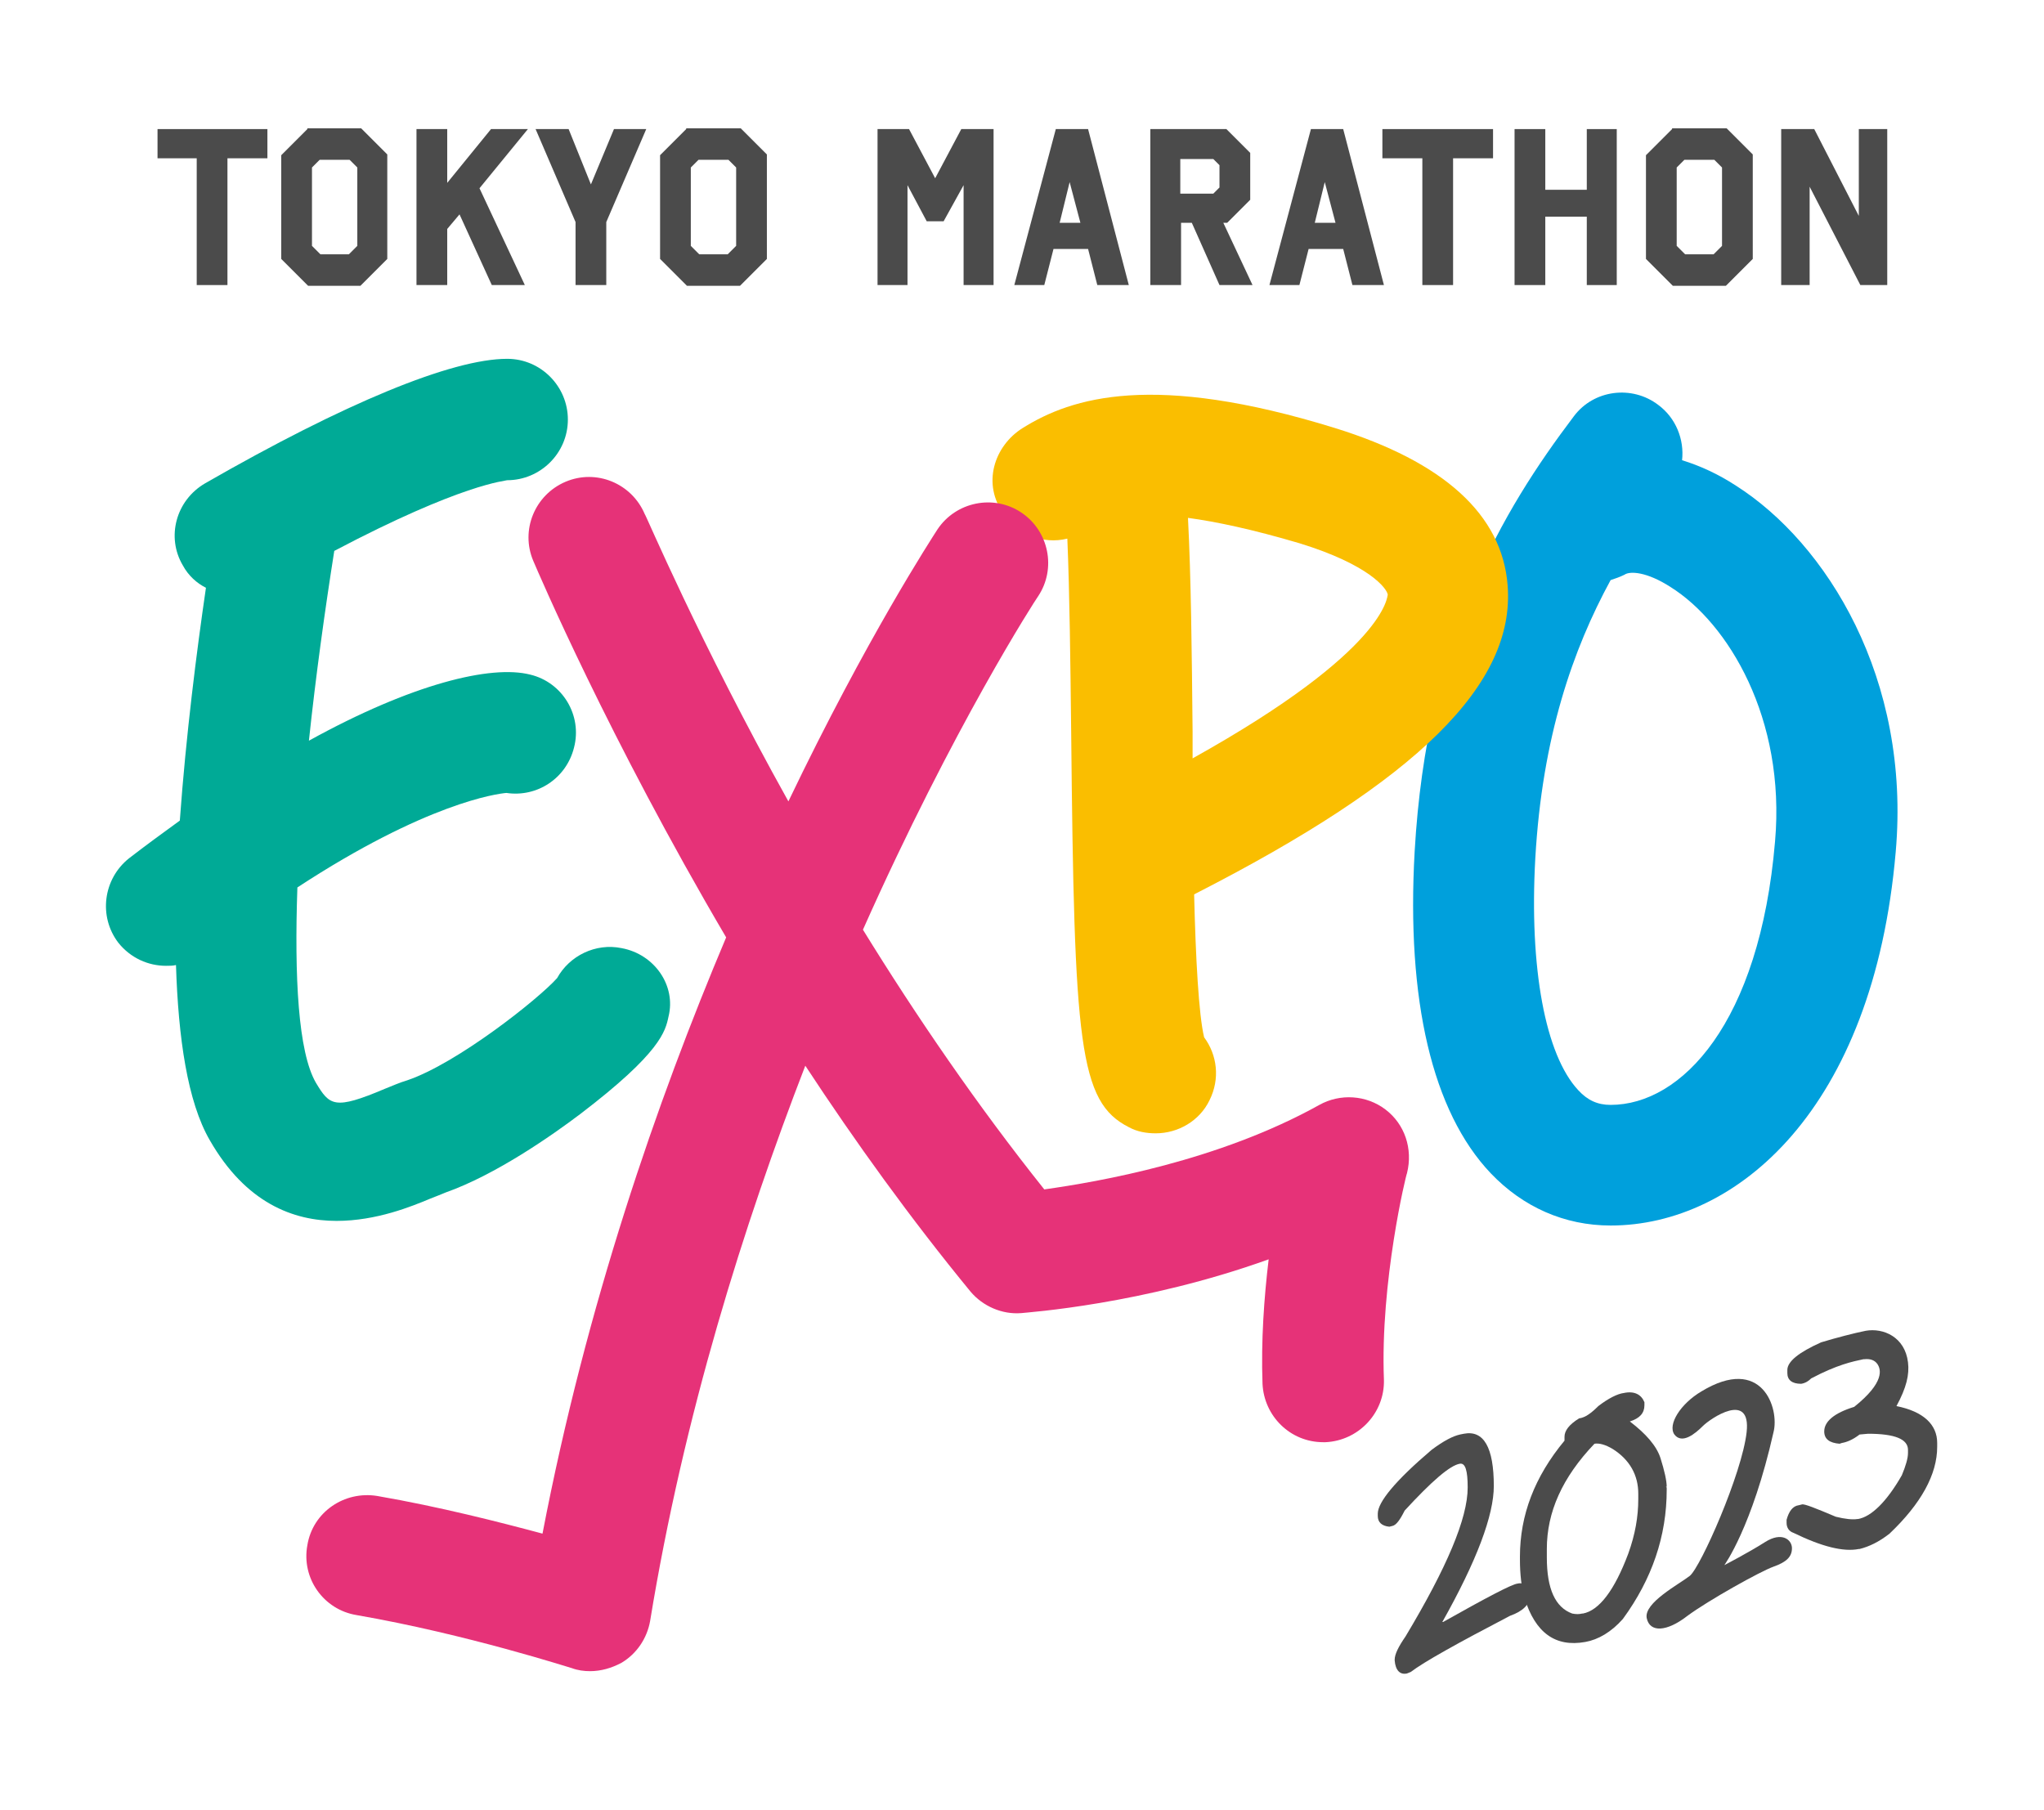 <?xml version="1.0" encoding="utf-8"?>
<!-- Generator: Adobe Illustrator 26.3.1, SVG Export Plug-In . SVG Version: 6.00 Build 0)  -->
<svg version="1.1" xmlns="http://www.w3.org/2000/svg" xmlns:xlink="http://www.w3.org/1999/xlink" x="0px" y="0px" width="266px"
	 height="235.6px" viewBox="0 0 266 235.6" style="enable-background:new 0 0 266 235.6;" xml:space="preserve">
<style type="text/css">
	.st0{display:none;}
	.st1{display:inline;}
	.st2{fill:#FFFFFF;}
	.st3{clip-path:url(#SVGID_00000101786560189955136120000013732163360238493866_);}
	.st4{fill:#3B3938;}
	.st5{fill:#0090D8;}
	.st6{fill:#FFAF00;}
	.st7{fill:#009E84;}
	.st8{fill:#DB1966;}
	.st9{fill:#00A0DC;}
	.st10{fill:#4B4B4B;}
	.st11{fill:#FABE00;}
	.st12{fill:#00AA96;}
	.st13{fill:#E63278;}
</style>
<g id="レイヤー_1" class="st0">
	<g transform="translate(-174 -4808)" class="st1">
		<rect x="174" y="4808" class="st2" width="266" height="235.6"/>
		<g>
			<defs>
				<rect id="SVGID_1_" x="177.2" y="4819.6" width="247.4" height="224"/>
			</defs>
			<clipPath id="SVGID_00000083064093506257611170000002830031431419646853_">
				<use xlink:href="#SVGID_1_"  style="overflow:visible;"/>
			</clipPath>
			
				<g transform="translate(177.231 4819.643)" style="clip-path:url(#SVGID_00000083064093506257611170000002830031431419646853_);">
				<path class="st4" d="M183.8,175.3L183.8,175.3L183.8,175.3l0.5-0.1c2.6-0.5,3.9,1.8,3.9,6.8c0,3.8-2.2,9.7-6.6,17.7l0.1,0
					c5.7-3.2,8.9-4.9,9.7-5c0.9-0.2,1.4,0.4,1.6,1.6c0,1.1-0.9,2-2.6,2.6c-6.8,3.6-11.1,6-12.8,7.3l-0.5,0.2
					c-0.9,0.2-1.5-0.4-1.6-1.7v-0.1c0.2-1.1,0.7-2.2,1.4-3c5.4-9,8.1-15.5,8.1-19.4c0-2.2-0.3-3.2-1-3.1c-1.2,0.2-3.6,2.3-7.1,6.1
					c-0.6,1.2-1.1,1.9-1.6,2l-0.4,0.1c-1-0.1-1.5-0.5-1.5-1.4v-0.3c0-1.5,2.3-4.3,7-8.3C181.3,176.4,182.5,175.7,183.8,175.3"/>
				<path class="st4" d="M204.9,169.9c1.4-0.3,2.3,0.2,2.6,1.2v0.4c0,1-0.6,1.7-1.9,2.1c1.8,1.2,3.1,2.8,4,4.8
					c0.4,1.2,0.7,2.4,0.8,3.7l-0.1,0l0.1,0.1v0.3c0,6.1-2,12-5.7,16.8c-1.2,1.5-3,2.6-4.9,3c-3.9,0.7-6.5-1.2-7.8-5.7
					c-0.4-1.6-0.6-3.3-0.6-5v-0.4c0.1-5.6,2.1-10.9,5.8-15.2v-0.4c0-0.8,0.6-1.6,1.9-2.4c1-0.2,1.8-0.8,2.5-1.6
					C202.5,170.8,203.7,170.2,204.9,169.9 M201.2,176.5c-4.1,4.4-6.2,8.9-6.2,13.7v1.1c0,4.1,1.1,6.5,3.3,7.3c0.4,0.1,0.9,0.1,1.3,0
					l0.1,0c2.1-0.4,4.1-3,5.8-7.8c0.8-2.3,1.3-4.7,1.3-7.1V183c0-2.4-1.2-4.6-3.3-5.9C202.8,176.7,202,176.5,201.2,176.5"/>
				<path class="st4" d="M215,169.7c-2.6,1.6-4.4,4.3-3.4,5.6s2.7-0.1,3.7-1.1s6.3-4.6,5.7,0.8s-6,17.6-7.4,18.7s-5.9,3.5-5.6,5.5
					s2.5,1.8,5.2-0.3c3.5-2.5,7.3-4.6,11.2-6.4c1.7-0.6,2.4-1.3,2.4-2.5s-1.3-2.2-3.4-0.8s-5.3,3-5.3,3s3.6-4.9,6.4-17.3
					C225.1,171.8,222.9,164.9,215,169.7"/>
				<path class="st4" d="M232.2,164.7l0.4-0.1c1.1-0.2,1.6,0.7,1.6,2.6l-0.1,0l0.1,0.1v2.1l0.1,0.8l-0.1,0.1l0.1,0.5v0.9l0.1,1.8
					l-0.6,13.7l-0.1,0l0.1,0.1l-0.1,0.8v1.1l-0.1,0.1l0.1,0.1v2.7l0.1,0.8v0.3c-0.2,1.7-0.8,2.7-2,2.9c-1,0.2-1.6-0.4-1.8-1.8v-5.3
					l0.1-0.1l-0.1-0.1l0.1-0.4v-1l0.1-0.1l-0.1-0.1l0.1-0.8v-0.9l0.1-0.1l-0.1-0.1l0.1-0.4l0.1-2.6l0.1,0l-0.1-0.1l0.2-4.8l0.1,0
					l-0.1-0.1l0.1-3.1l-0.1-7.9C230.9,165.4,231.4,164.8,232.2,164.7"/>
				<path class="st5" d="M203.3,148c-5.9,0-11.6-2.5-15.5-6.8c-7.5-8-10.9-22.5-9.8-41.9c1.6-27.9,11.3-44.3,20.6-56.6
					c2.6-3.4,7.4-4.1,10.9-1.6c0,0,0,0,0.1,0c2.2,1.7,3.4,4.4,3,7.2c2.4,0.8,4.8,1.9,6.9,3.3c11.7,7.5,22.6,25.1,20.7,47.8
					C237.2,133,219.6,148,203.3,148 M203.2,64c-4.9,9-8.8,20.4-9.7,36.2c-0.8,14.3,1.3,25.6,5.6,30.2c1,1.2,2.6,1.9,4.2,1.9
					c9.1,0,19.2-10.6,21.3-34.3c1.4-16-6-28.4-13.5-33.1c-3.1-2-5.3-2.1-6-1.6C204.5,63.6,203.9,63.8,203.2,64"/>
				<path class="st4" d="M15.3,9.1h5.1v16.5h3.9V9.1h5.2V5.2H15.3V9.1z"/>
				<path class="st4" d="M34.7,5.2l-3.4,3.4v13.5l3.5,3.5h6.8l3.5-3.5V8.6l-3.3-3.4H34.7z M36.4,21.6l-1.1-1.1V10.2l1-1h3.8l1,1
					v10.2L40,21.6H36.4z"/>
				<path class="st4" d="M58.5,5.2l-5.7,7v-7h-4v20.4h4v-7.3l1.6-2l4.2,9.2h4.2L57,13l6.2-7.8L58.5,5.2z"/>
				<path class="st4" d="M71.4,12.5l-2.9-7.2h-4.2l5.2,12.1v8.2h3.9v-8.2l5.2-12.1h-4.2L71.4,12.5z"/>
				<path class="st4" d="M83.7,5.2l-3.3,3.4v13.5l3.5,3.5h6.8l3.5-3.5V8.6l-3.4-3.4H83.7z M85.4,21.6l-1.1-1.1V10.2l1-1h3.9l1,1
					v10.2l-1.1,1.1H85.4z"/>
				<path class="st4" d="M115.9,11.7l-3.4-6.5h-4.1v20.4h3.9v-13l2.5,4.7h2.2l2.6-4.7v13h3.9V5.2h-4.1L115.9,11.7z"/>
				<path class="st4" d="M153.6,17.5l3-3V8.4l-3.1-3.1h-9.9v20.3h3.9v-8.1h1.4l3.6,8.1h4.2l-3.7-8.1H153.6z M147.6,9.2h4.2l0.8,0.9
					v2.9l-0.8,0.8h-4.2V9.2z"/>
				<path class="st4" d="M173.8,9.1h5.1v16.5h3.9V9.1h5.2V5.2h-14.2V9.1z"/>
				<path class="st4" d="M200.1,13.2h-5.4V5.2h-3.9v20.4h3.9v-8.9h5.4v8.9h3.9V5.2h-3.9L200.1,13.2z"/>
				<path class="st4" d="M211.2,5.2l-3.4,3.4v13.5l3.5,3.5h6.8l3.5-3.5V8.6l-3.4-3.4H211.2z M212.9,21.6l-1.1-1.1V10.2l1-1h3.8l1,1
					v10.2l-1.1,1.1H212.9z"/>
				<path class="st4" d="M131.5,5.2l-5.4,20.4h3.8l1.2-4.7h4.5l1.2,4.7h4.1l-5.3-20.4H131.5z M132,17.5l1.3-5.3l1.4,5.3H132z"/>
				<path class="st4" d="M164.5,5.2l-5.4,20.4h3.9l1.2-4.7h4.5l1.2,4.7h4.1l-5.3-20.4H164.5z M165,17.5l1.3-5.3l1.4,5.3H165z"/>
				<path class="st4" d="M235.3,5.2v11.4l-5.8-11.4h-4.3v20.4h3.7V12.8l6.5,12.8h3.5V5.2H235.3z"/>
				<path class="st6" d="M189.9,64.7c-0.7-9.2-8.3-16.1-22.3-20.5c-23.5-7.3-34-4-40.3,0c-3.7,2.3-5.4,7.3-2.4,11.3
					c1.8,2.6,5.1,3.8,8.2,3.1c0.3,7.2,0.4,16.3,0.5,25.3c0.4,40.6,1,48.1,7.5,51.4c1.1,0.5,2.3,0.8,3.5,0.8c3,0,5.7-1.7,7-4.4
					c1.3-2.7,1-5.8-0.7-8.2c-0.7-2.9-1.1-10.3-1.3-18.6C178.4,90,190.9,77.5,189.9,64.7 M149.1,87.3c0-1.2,0-2.4,0-3.5
					c-0.1-10.3-0.2-20.1-0.6-27.8c4.9,0.7,9.7,1.8,14.4,3.3c9.1,2.8,11.3,5.9,11.4,6.7C174.4,66,174.5,73,149.1,87.3"/>
				<path class="st7" d="M75.4,111.9c-3.3-0.7-6.7,0.9-8.4,3.9c-2.4,2.7-12.9,11.1-19.4,13.3c-1,0.3-1.9,0.7-2.9,1.1
					c-6.6,2.8-7.2,2.2-8.9-0.8c-2.3-4-2.8-13.7-2.4-25.4c16.7-11,25.8-12.2,27-12.3c4.3,0.6,8.3-2.4,8.9-6.7c0.6-4-2-7.7-5.8-8.7
					c-5.1-1.3-15.3,1.2-28.6,8.6c0.9-8.5,2.1-17.1,3.3-24.7c16.6-8.8,22.2-9.2,22.4-9.2c4.3,0,7.9-3.5,7.9-7.9
					c0-4.3-3.5-7.9-7.9-7.9c-7.2,0-21,5.8-39,16.2c-3.7,2.2-5,7-2.9,10.7c0.7,1.2,1.7,2.2,3,2.9c-1.2,8.2-2.6,19.2-3.4,30.4
					c-2.2,1.6-4.3,3.2-6.6,5c-3.4,2.7-4,7.6-1.4,11c1.5,1.9,3.8,3,6.2,3c0.4,0,0.9,0,1.3-0.1c0.3,9.5,1.5,17.8,4.4,22.9
					c4.6,8.2,10.9,10.5,16.4,10.5c5.2,0,9.8-1.9,12.1-2.9c0.8-0.3,1.5-0.6,2-0.8c6.5-2.3,13.7-7.4,17.4-10.2
					c10.5-8,11-10.8,11.4-12.7C82.4,116.9,79.6,112.7,75.4,111.9"/>
				<path class="st8" d="M174.1,132.9c-2.5-1.9-5.8-2.2-8.5-0.6c-13.1,7.3-28.5,10-35.6,11c-8.5-10.8-16.3-22.1-23.4-33.8
					c11.7-26.5,22.4-43,22.6-43.4c2.4-3.6,1.4-8.5-2.2-10.9c-3.6-2.4-8.4-1.4-10.8,2.2c0,0,0,0,0,0.1c-7.1,11.4-13.6,23.2-19.2,35.4
					c-11.6-21-18.4-37.1-18.5-37.4c-1.7-4-6.2-5.9-10.2-4.2c0,0,0,0,0,0c-4,1.7-5.8,6.3-4.2,10.3c7.3,16.8,15.7,33.2,25,49.1
					c-10.6,25-18.5,51-23.7,77.7c-5.6-1.5-13.3-3.5-21.4-4.9c-4.3-0.7-8.4,2.1-9.1,6.4s2.1,8.4,6.4,9.1l0,0
					c9.4,1.7,18.7,4.1,27.9,6.9c2.2,0.7,4.5,0.4,6.5-0.8c1.9-1.2,3.3-3.2,3.6-5.4c4.2-24.7,10.9-49,20.1-72.3
					c6.6,10.2,13.7,20,21.4,29.4c1.6,1.9,4,3,6.5,2.8c10.9-1,21.7-3.3,32-7c-0.7,5.4-0.9,10.8-0.8,16.2c0.1,4.2,3.6,7.6,7.8,7.6
					c0.1,0,0.2,0,0.3,0c4.3-0.2,7.7-3.8,7.5-8.2c-0.5-12.8,2.9-26.8,3-27C177.7,138,176.6,134.8,174.1,132.9"/>
			</g>
		</g>
	</g>
</g>
<g id="レイヤー_2">
	<g>
		<g>
			<g>
				<g>
					<g>
						<path class="st9" d="M209.6,159.5c-6,0-11.4-2.4-15.6-6.8c-7.6-8-11-22.5-9.9-41.9c1.6-27.9,11.4-44.3,20.7-56.6
							c2.6-3.5,7.6-4.1,11-1.5c2.3,1.7,3.4,4.5,3.1,7.2c2.3,0.7,4.7,1.8,7,3.3c11.8,7.5,22.8,25.1,20.8,47.7
							C243.8,144.4,226,159.5,209.6,159.5z M209.6,75.5c-4.9,9-8.9,20.4-9.8,36.2c-0.8,14.3,1.3,25.6,5.6,30.2
							c1.2,1.3,2.5,1.9,4.2,1.9c9.2,0,19.4-10.6,21.4-34.3c1.4-16-6.1-28.4-13.6-33.1c-3.1-2-5.3-2.1-6-1.6
							C210.8,75.1,210.2,75.3,209.6,75.5z"/>
						<g>
							<g>
								<g>
									<g>
										<polygon class="st10" points="20.5,20.6 25.6,20.6 25.6,37.1 29.6,37.1 29.6,20.6 34.8,20.6 34.8,16.8 20.5,16.8 
																					"/>
										<path class="st10" d="M40,16.8l-3.4,3.4v13.5l3.5,3.5h6.8l3.5-3.5V20.1l-3.4-3.4H40z M41.7,33.1L40.6,32V21.8l1-1h3.9l1,1
											V32l-1.1,1.1H41.7z"/>
										<polygon class="st10" points="63.9,16.8 58.2,23.8 58.2,16.8 54.2,16.8 54.2,37.1 58.2,37.1 58.2,29.8 59.8,27.9 64,37.1 
											68.3,37.1 62.4,24.5 68.7,16.8 										"/>
										<polygon class="st10" points="76.9,24 74,16.8 69.7,16.8 74.9,28.9 74.9,37.1 78.9,37.1 78.9,28.9 84.1,16.8 79.9,16.8 
																					"/>
										<path class="st10" d="M89.3,16.8l-3.4,3.4v13.5l3.5,3.5h6.9l3.5-3.5V20.1l-3.4-3.4H89.3z M91,33.1L89.9,32V21.8l1-1h3.9
											l1,1V32l-1.1,1.1H91z"/>
										<polygon class="st10" points="121.7,23.2 118.3,16.8 114.2,16.8 114.2,37.1 118.1,37.1 118.1,24.1 120.6,28.8 122.8,28.8 
											125.4,24.1 125.4,37.1 129.3,37.1 129.3,16.8 125.1,16.8 										"/>
										<path class="st10" d="M159.7,29l3-3v-6.1l-3.1-3.1h-9.9v20.3h4V29h1.4l3.6,8.1h4.3l-3.8-8.1H159.7z M153.6,20.7h4.3
											l0.8,0.8v2.9l-0.8,0.8h-4.3V20.7z"/>
										<polygon class="st10" points="179.9,20.6 185.1,20.6 185.1,37.1 189.1,37.1 189.1,20.6 194.3,20.6 194.3,16.8 179.9,16.8 
																					"/>
										<polygon class="st10" points="206.5,24.7 201.1,24.7 201.1,16.8 197.1,16.8 197.1,37.1 201.1,37.1 201.1,28.2 206.5,28.2 
											206.5,37.1 210.4,37.1 210.4,16.8 206.5,16.8 										"/>
										<path class="st10" d="M217.6,16.8l-3.4,3.4v13.5l3.5,3.5h6.9l3.5-3.5V20.1l-3.4-3.4H217.6z M219.3,33.1l-1.1-1.1V21.8l1-1
											h3.9l1,1V32l-1.1,1.1H219.3z"/>
										<path class="st10" d="M137.4,16.8L132,37.1h3.9l1.2-4.7h4.5l1.2,4.7h4.1l-5.3-20.3H137.4z M137.9,29l1.3-5.3l1.4,5.3
											H137.9z"/>
										<path class="st10" d="M170.6,16.8l-5.4,20.3h3.9l1.2-4.7h4.5l1.2,4.7h4.1l-5.3-20.3H170.6z M171.1,29l1.3-5.3l1.4,5.3
											H171.1z"/>
										<polygon class="st10" points="241.9,16.8 241.9,28.1 236.1,16.8 231.8,16.8 231.8,37.1 235.5,37.1 235.5,24.3 242.1,37.1 
											245.6,37.1 245.6,16.8 										"/>
									</g>
								</g>
							</g>
						</g>
						<path class="st11" d="M196.2,76.2c-0.7-9.2-8.3-16.1-22.5-20.5c-23.6-7.3-34.2-4-40.6,0c-3.7,2.3-5.4,7.3-2.4,11.3
							c1.8,2.5,5,3.9,8.2,3.1c0.3,7.2,0.4,16.3,0.5,25.2c0.4,40.6,1,48.1,7.5,51.4c1.1,0.6,2.3,0.8,3.5,0.8c2.9,0,5.7-1.6,7-4.3
							c1.4-2.8,1-5.9-0.7-8.2c-0.7-2.9-1.1-10.3-1.3-18.6C184.6,101.5,197.2,89,196.2,76.2z M155.2,98.7c0-1.2,0-2.4,0-3.5
							c-0.1-10.2-0.2-20.1-0.6-27.8c3.7,0.5,8.4,1.5,14.5,3.3c9.1,2.8,11.4,5.9,11.5,6.7C180.5,77.5,180.7,84.5,155.2,98.7z"/>
						<path class="st12" d="M80.9,123.4c-3.4-0.7-6.8,1-8.4,3.9c-2.4,2.7-13,11.1-19.5,13.3c-1,0.3-1.9,0.7-2.9,1.1
							c-6.6,2.8-7.2,2.2-9-0.8c-2.3-4-2.8-13.7-2.4-25.4c16.8-11,26-12.2,27.2-12.3c4,0.6,7.8-1.9,8.8-5.9c1.1-4.2-1.5-8.5-5.7-9.5
							c-5.1-1.3-15.4,1.2-28.8,8.6c0.9-8.5,2.1-17.1,3.3-24.7c16.7-8.8,22.3-9.1,22.5-9.2c4.3,0,7.9-3.5,7.9-7.9
							c0-4.3-3.5-7.9-7.9-7.9c-7.2,0-21.2,5.8-39.3,16.2c-3.8,2.2-5.1,7-2.9,10.7c0.7,1.3,1.8,2.3,3,2.9c-1.2,8.2-2.6,19.2-3.4,30.3
							c-2.2,1.6-4.4,3.2-6.6,4.9c-3.4,2.7-4,7.6-1.4,11c1.6,2,3.9,3,6.2,3c0.5,0,0.9,0,1.3-0.1c0.3,9.5,1.5,17.8,4.4,22.8
							c4.7,8.2,10.9,10.5,16.5,10.5c5.2,0,9.8-1.9,12.2-2.9c0.8-0.3,1.5-0.6,2-0.8c6.5-2.3,13.8-7.4,17.5-10.2
							c10.5-8,11.1-10.8,11.5-12.7C88,128.3,85.2,124.2,80.9,123.4z"/>
						<path class="st13" d="M180.3,144.4c-2.5-1.9-5.9-2.1-8.6-0.6c-13.1,7.3-28.7,10-35.8,11c-8.7-10.9-16.7-22.6-23.6-33.8
							c11.8-26.5,22.5-43,22.8-43.4c2.4-3.6,1.4-8.5-2.2-10.9c-3.6-2.4-8.5-1.4-10.9,2.2c-0.7,1.1-9.2,14.1-19.4,35.4
							C90.9,83.3,84.1,67.1,83.9,66.9c-1.7-4-6.3-5.9-10.3-4.2c-4,1.7-5.9,6.3-4.2,10.3c0.6,1.4,9.8,23,25.1,49
							c-9,21.3-18.2,47.9-23.9,77.6c-5.6-1.5-13.4-3.5-21.5-4.9c-4.3-0.7-8.4,2.1-9.1,6.4c-0.8,4.3,2.1,8.4,6.4,9.1
							c14.4,2.5,27.9,6.9,28,6.9c0.8,0.3,1.6,0.4,2.4,0.4c1.4,0,2.8-0.4,4.1-1.1c2-1.2,3.3-3.2,3.7-5.4
							c4.4-26.9,12.2-51.6,20.2-72.3c6.5,9.9,13.7,19.9,21.5,29.4c1.6,1.9,4.1,3,6.6,2.8c0.8-0.1,15.8-1.1,32.2-7
							c-0.6,5-1,10.6-0.8,16.2c0.2,4.2,3.6,7.6,7.9,7.6c0.1,0,0.2,0,0.3,0c4.3-0.2,7.7-3.8,7.6-8.1c-0.5-12.8,2.9-26.8,3-26.9
							C183.9,149.5,182.8,146.3,180.3,144.4z"/>
					</g>
				</g>
				<g>
					<g>
						<g>
							<path class="st10" d="M190,186.7L190,186.7L190,186.7l0.5-0.1c2.6-0.5,3.9,1.8,3.9,6.8c0,3.8-2.2,9.7-6.7,17.7l0.1,0
								c5.7-3.2,8.9-4.9,9.7-5c0.9-0.2,1.4,0.4,1.6,1.6c0,1.1-0.9,2-2.6,2.6c-6.9,3.6-11.2,6-12.9,7.3l-0.5,0.2
								c-0.9,0.2-1.5-0.4-1.6-1.7v-0.1c0-0.7,0.5-1.7,1.4-3c5.4-9,8.1-15.4,8.1-19.4c0-2.2-0.3-3.2-1-3.1c-1.3,0.2-3.7,2.3-7.2,6.1
								c-0.6,1.2-1.1,1.9-1.6,2l-0.4,0.1c-1-0.1-1.5-0.6-1.5-1.4v-0.3c0-1.5,2.3-4.3,7-8.3C187.9,187.5,189.1,186.9,190,186.7z"/>
							<path class="st10" d="M211.3,181.3c1.4-0.3,2.3,0.2,2.7,1.2v0.4c0,1-0.6,1.7-1.9,2.1c2.1,1.6,3.5,3.2,4,4.8
								c0.5,1.6,0.8,2.9,0.8,3.7l-0.1,0l0.1,0.1v0.3c0,6-1.9,11.6-5.7,16.8c-1.5,1.7-3.2,2.7-4.9,3c-3.9,0.7-6.5-1.2-7.9-5.7
								c-0.4-1.4-0.6-3.1-0.6-5v-0.4c0-5.4,1.9-10.4,5.8-15.1V187c0-0.8,0.6-1.6,1.9-2.4c0.8-0.1,1.6-0.7,2.5-1.6
								C209.3,182,210.5,181.4,211.3,181.3z M207.5,187.9c-4.2,4.4-6.2,8.9-6.2,13.7v1.1c0,4.1,1.1,6.5,3.3,7.3
								c0.5,0.1,0.9,0.1,1.3,0l0.1,0c2.1-0.4,4.1-3,5.9-7.8c0.9-2.5,1.3-4.8,1.3-7.1v-0.7c0-2.4-1.1-4.4-3.3-5.8
								C208.9,188,208.1,187.8,207.5,187.9z"/>
						</g>
					</g>
				</g>
				<path class="st10" d="M221.4,181.1c-2.7,1.6-4.4,4.3-3.5,5.6c1,1.3,2.7-0.1,3.7-1.1c1-1,6.3-4.6,5.7,0.8
					c-0.6,5.4-6,17.6-7.4,18.7c-1.4,1.1-6,3.5-5.6,5.5c0.4,1.9,2.6,1.8,5.3-0.3c2.7-2,9.5-5.8,11.2-6.4c1.7-0.6,2.4-1.3,2.4-2.4
					s-1.3-2.2-3.5-0.8c-2.2,1.4-5.3,3-5.3,3s3.6-4.9,6.4-17.3C231.6,183.3,229.3,176.3,221.4,181.1z"/>
			</g>
			<g>
				<g>
					<g>
						<path class="st10" d="M242.8,173.2c2.3-0.4,5.1,0.8,5.5,4.1c0.2,1.6-0.2,3.3-1.5,5.7c3.5,0.7,5.3,2.4,5.3,4.8v0.5
							c0,3.6-2.1,7.4-6.2,11.3c-1.4,1.1-2.7,1.7-3.9,2l-0.1,0c-2,0.4-4.8-0.3-8.5-2.1c-0.6-0.2-0.9-0.7-0.9-1.3v-0.4
							c0.3-1.1,0.8-1.8,1.6-1.9l0.4-0.1c0.3-0.1,1.8,0.5,4.4,1.6c1.2,0.3,2.2,0.4,2.8,0.3l0.1,0c1.7-0.3,3.7-2.2,5.7-5.7
							c0.5-1.2,0.8-2.2,0.8-2.9v-0.4c0-1.4-1.7-2.1-5.2-2.1l-1.1,0.1c-0.9,0.7-1.7,1-2.3,1.1l-0.3,0.1c-1.3-0.1-2-0.6-2-1.6
							c0-1.3,1.3-2.4,3.9-3.2c4-3.2,3.5-4.9,3-5.6c-0.3-0.4-0.8-0.7-1.7-0.6l-0.1,0c-1.4,0.3-3.4,0.7-6.8,2.5
							c-0.3,0.3-0.7,0.6-1.3,0.7c-1.2,0-1.8-0.5-1.8-1.4v-0.4c0-1.1,1.5-2.3,4.4-3.6C239,174.1,241.3,173.5,242.8,173.2z"/>
					</g>
				</g>
			</g>
		</g>
	</g>
</g>
</svg>
